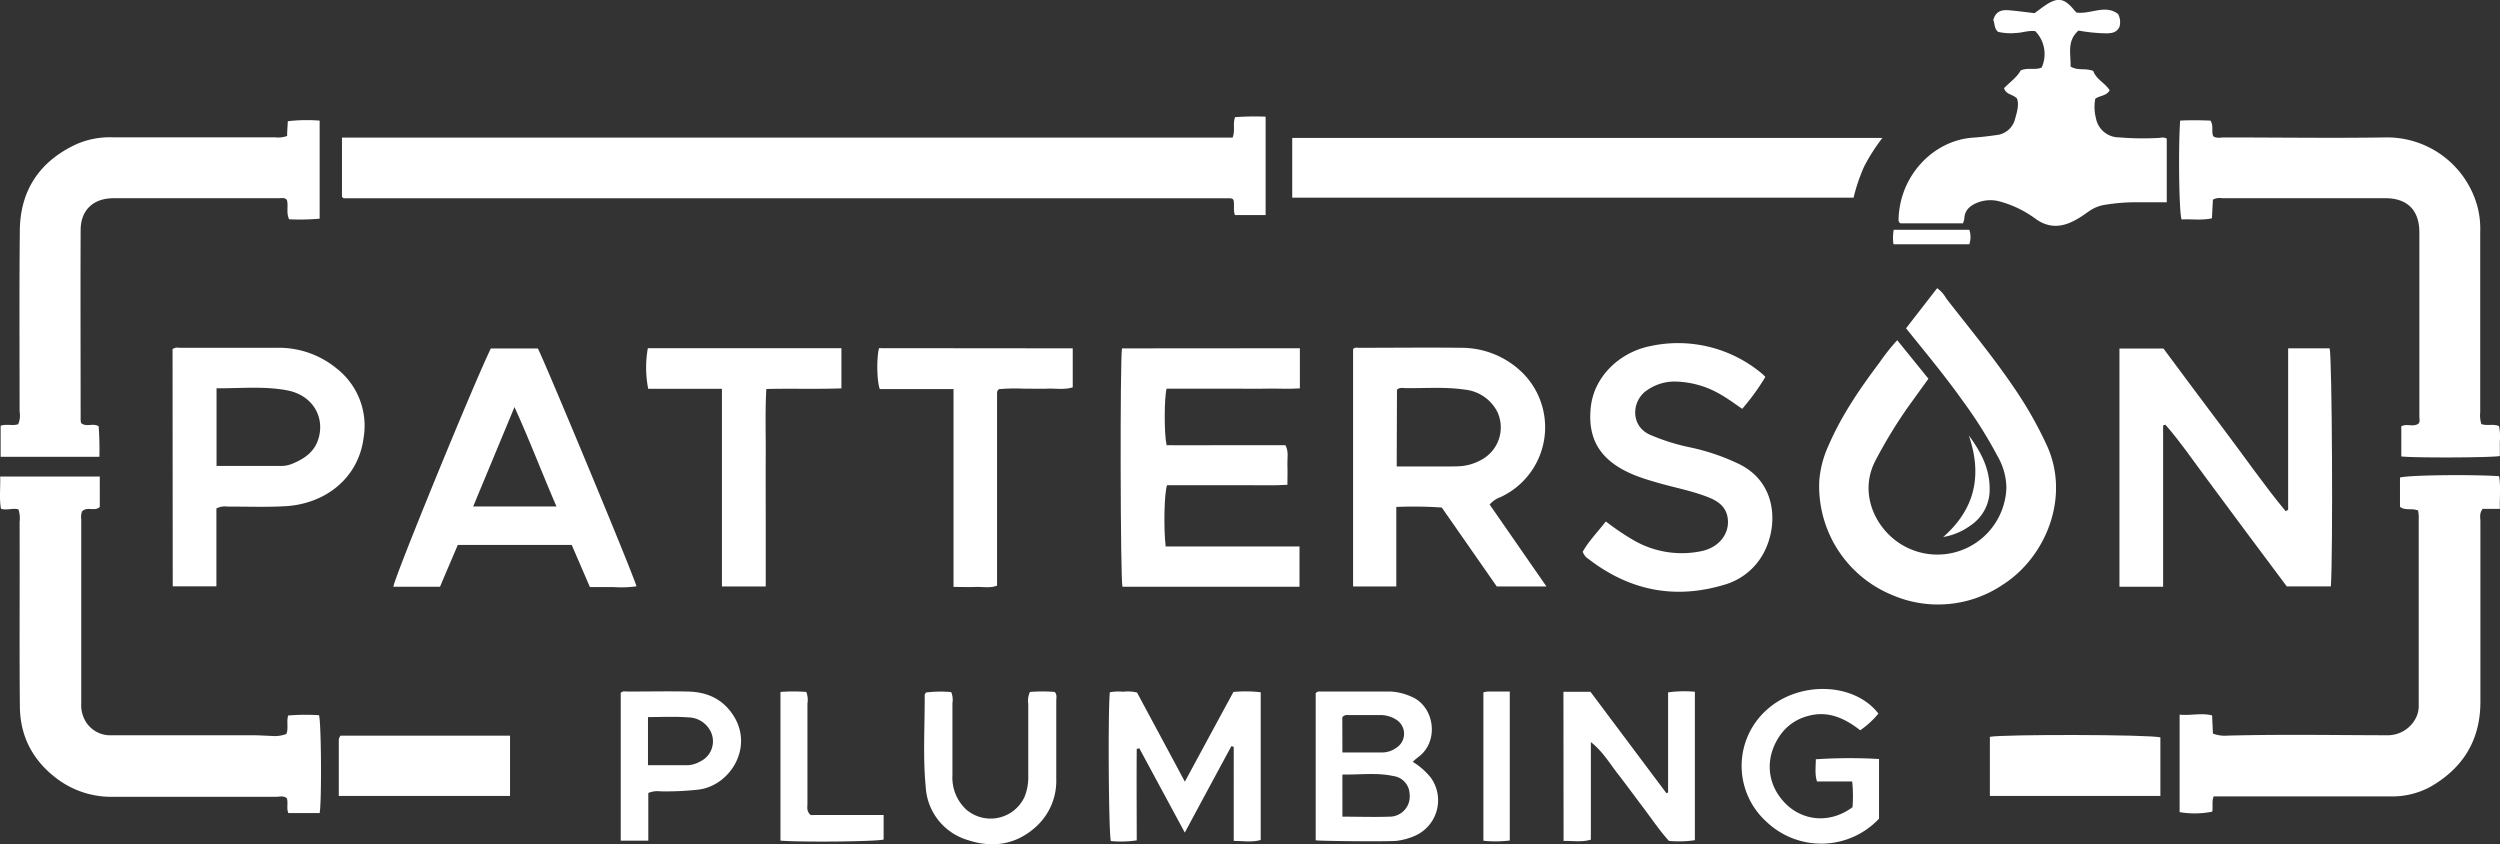 <?xml version="1.0" encoding="UTF-8"?> <svg xmlns="http://www.w3.org/2000/svg" viewBox="0 0 549.67 185.59"><rect x="0" y="0" width="549.67" height="185.59" fill="#333333" stroke="none"/><defs><style>.cls-1{fill:#fff;}</style></defs><g id="Layer_2" data-name="Layer 2"><g id="Layer_1-2" data-name="Layer 1"><path class="cls-1" d="M75.19,43.26v-13H271c.63-1.5,0-3,.55-4.5a61.83,61.83,0,0,1,6.72-.11V47.28h-6.75c-.41-1.14-.06-2.25-.31-3.31l-.14-.16a.73.73,0,0,0-.18-.14,3.69,3.69,0,0,0-.46-.08H76l-.23,0a.85.85,0,0,1-.23,0A2.56,2.56,0,0,1,75.19,43.26Z"></path><path class="cls-1" d="M531.68,112.25c-1.41-.59-2.86.09-4-.82V105c1.7-.54,15.64-.72,21.79-.3.4,2.33.09,4.69.17,7.19h-3.78c-.78.95-.5,1.92-.5,2.81q0,19.82,0,39.63c0,8.4-3.84,14.57-11,18.66a17.41,17.41,0,0,1-8.71,2.11c-6.53,0-13,0-19.58,0H486.71c-.45,1.21-.11,2.31-.31,3.36a19.72,19.72,0,0,1-7.17.1V157.13c2.46.24,4.74-.43,7.14.16.06,1.34.12,2.64.18,4a7.39,7.39,0,0,0,3.21.45c11.72-.31,23.45-.1,35.18-.08a6.93,6.93,0,0,0,6.49-4.38,6.15,6.15,0,0,0,.37-2.27q0-20.75,0-41.5C531.8,113.15,531.73,112.77,531.68,112.25Z"></path><path class="cls-1" d="M21.94,111.46c-1.14,1.08-2.82-.2-3.9,1a3.27,3.27,0,0,0-.18,1.63q0,20.28,0,40.57a6.79,6.79,0,0,0,.4,2.74,6.31,6.31,0,0,0,6.29,4.26c10.34,0,20.68,0,31,0,1.47,0,2.94.11,4.41.16a7.07,7.07,0,0,0,3-.44c.51-1.25,0-2.61.39-4.06a46.62,46.62,0,0,1,6.79-.07c.5,1.53.61,19.05.14,21.51H63.4c-.45-1,0-2.15-.33-3.24-.7-.63-1.59-.33-2.4-.33q-17.85,0-35.68,0a19.94,19.94,0,0,1-11.81-3.5c-5.68-4-8.74-9.43-8.81-16.32-.13-13.52,0-27.05-.06-40.57A6.51,6.51,0,0,0,4.06,112c-1.26-.37-2.5.28-3.85-.14-.4-2.3-.09-4.66-.17-7.08h21.9Z"></path><path class="cls-1" d="M63.13,29.89c0-1.07.1-2.07.15-3.24a36.22,36.22,0,0,1,7-.13V48.08a48.65,48.65,0,0,1-6.71.13c-.69-1.44-.13-2.88-.48-4.22-.47-.61-1.13-.41-1.72-.41q-18.19,0-36.39,0c-4.48,0-7.24,2.62-7.25,7-.06,13.92,0,27.83,0,41.75a4.71,4.71,0,0,0,.09.67c1.12,1,2.61-.07,3.87.73a66.86,66.86,0,0,1,.16,6.7H.14V93.61c1.27-.46,2.63.08,3.87-.34a4.93,4.93,0,0,0,.3-2.77c0-13.3-.09-26.59.05-39.88.1-8.84,4.4-15.17,12.41-18.9a18.3,18.3,0,0,1,7.94-1.53q17.85,0,35.69,0A5.7,5.7,0,0,0,63.13,29.89Z"></path><path class="cls-1" d="M545.56,93.24c1.33.45,2.63-.11,3.9.45a12.07,12.07,0,0,1,.17,3.4c0,1.08,0,2.15,0,3.18-2,.37-19.24.42-21.66.08V93.73c1.21-.67,2.56.23,3.76-.57.41-.44.21-1.09.21-1.68q0-20.19,0-40.36c0-4.9-2.62-7.53-7.47-7.54q-18,0-35.92,0a3.06,3.06,0,0,0-2,.32c-.07,1.25-.14,2.61-.22,4.1-2.28.49-4.5.13-6.68.25-.54-1.76-.73-15.36-.31-21.73,2.24-.13,4.51-.08,6.68,0,.73,1.2.15,2.37.6,3.43.74.54,1.63.27,2.45.27,11.74,0,23.49.17,35.23,0a20.59,20.59,0,0,1,20.42,15.24,19.19,19.19,0,0,1,.6,5.54q0,19.82,0,39.65A6.83,6.83,0,0,0,545.56,93.24Z"></path><path class="cls-1" d="M284.12,43.46V30.32H413.88a42.18,42.18,0,0,0-4,6.26,39.24,39.24,0,0,0-2.34,6.88Z"></path><path class="cls-1" d="M419.08,72.18l6.84-8.82a6.94,6.94,0,0,1,2,2.26c5,6.44,10.21,12.71,14.79,19.46A86.29,86.29,0,0,1,450.07,98c5.16,11.38-.3,24.59-9.79,30.6A25.43,25.43,0,0,1,416,130.81a25.85,25.85,0,0,1-16-25.07,22.71,22.71,0,0,1,2.06-7.84c2.86-6.6,6.89-12.48,11.19-18.2a46.78,46.78,0,0,1,3.89-4.9L424,83.27c-1.52,2.11-3,4.16-4.5,6.24a105.81,105.81,0,0,0-7.13,11.72c-3.55,6.73-.51,14.11,4.82,17.91a15.18,15.18,0,0,0,23.95-11.92,14.19,14.19,0,0,0-1.92-6.88,97.36,97.36,0,0,0-7.68-12.21C427.69,82.71,423.42,77.58,419.08,72.18Z"></path><path class="cls-1" d="M503.09,112.1V76.59h9.12c.55,1.8.76,45.53.27,52.34h-9.69c-2.84-3.8-5.81-7.76-8.77-11.74s-6-8.13-9-12.14-5.68-8-8.93-11.68l-.49.18V129H466V76.63h9.67c4.33,5.8,8.79,11.85,13.32,17.84s8.76,12.14,13.53,17.9Z"></path><path class="cls-1" d="M447.49,6.85c-1.52-.2-2.86.37-4.26.4A12,12,0,0,1,439.31,7c-.89-.74-.69-1.85-1.05-2.58.53-2.06,2-2.3,3.52-2.16,1.85.16,3.7.42,5.56.63.86-.62,1.65-1.25,2.48-1.8,2.59-1.7,4-1.48,6,.86.24.3.51.57.73.81,3.12.43,6.32-1.86,9.15.32a3.79,3.79,0,0,1,.3,2.84c-.62,1.24-1.66,1.39-2.8,1.41A37,37,0,0,1,457,6.72c-2.64,2.3-1.65,5.18-1.75,7.9,1.56,1,3.32.27,5,1,.61,1.8,2.59,2.63,3.6,4.23-.75,1.31-2.17,1.11-3.17,1.88a9.94,9.94,0,0,0,.16,4.3,5.13,5.13,0,0,0,5,4.17,64.11,64.11,0,0,0,9.09.11,2,2,0,0,1,1.47.16v14c-2.45,0-4.76,0-7.08,0A42.34,42.34,0,0,0,463,45a8.32,8.32,0,0,0-3.66,1.42c-1,.7-2,1.44-3.11,2-2.88,1.59-5.73,1.76-8.55-.22a23.77,23.77,0,0,0-7.9-3.88,7.84,7.84,0,0,0-5,.23c-1.61.65-2.83,1.63-2.89,3.56a4.76,4.76,0,0,1-.3,1H417.85a.84.84,0,0,1-.42-.75c.18-9.79,7.72-17.53,16.41-18.1,1.7-.11,3.4-.32,5.09-.56a4.69,4.69,0,0,0,4.13-3.59c.43-1.53.91-3.12.41-4.46-1-1-2.42-.82-2.84-2.27,1.25-1.29,2.86-2.41,3.66-3.9,1.68-.7,3.24,0,4.61-.63A7.2,7.2,0,0,0,447.49,6.85Z"></path><path class="cls-1" d="M327.53,110.94l12.48,18H329.09L317,111.59a90.84,90.84,0,0,0-10-.13c0,5.9,0,11.61,0,17.48h-9.5V76.76c.33-.44.91-.29,1.44-.29,7.46,0,14.92-.09,22.38,0a19.13,19.13,0,0,1,13.78,5.85,16.92,16.92,0,0,1-5.23,27A5.49,5.49,0,0,0,327.53,110.94Zm-20.44-8.38h11.19c.93,0,1.86,0,2.79-.06a11.09,11.09,0,0,0,4.63-1.4,8.08,8.08,0,0,0,3.49-10.6A9.06,9.06,0,0,0,322,85.66c-4.32-.64-8.67-.26-13-.33-.59,0-1.24-.2-1.85.34Z"></path><path class="cls-1" d="M285.8,76.57v8.82c-2.53.18-5,0-7.44.06s-4.82,0-7.23,0H256.5c-.53,1.9-.57,10,0,12.43,4.32.06,8.72,0,13.12,0s8.69,0,13,0c.79,1.45.38,2.87.44,4.23s0,2.78,0,4.48c-3,.2-5.93.07-8.84.09s-5.91,0-8.86,0H256.6c-.62,1.65-.78,9.44-.31,13.47h29.43V129H246.79c-.45-1.57-.56-49.71-.1-52.4Z"></path><path class="cls-1" d="M100.65,119.82C99.31,123,98,126,96.75,129H86.49c.24-2.12,17.65-44.63,21.43-52.39h10.33c1,1.66,20.94,49.51,21.69,52.3a24,24,0,0,1-5,.17c-1.7,0-3.41,0-5.24,0-1.32-3.08-2.64-6.12-4-9.27Zm3.39-8.47c6.21,0,12.12,0,18.31,0-3.18-7.35-5.87-14.46-9.23-21.85Z"></path><path class="cls-1" d="M37.94,76.76a1.79,1.79,0,0,1,1.44-.29q10.73,0,21.44,0A20,20,0,0,1,74,81a16,16,0,0,1,5.94,15.3c-1.18,9-8.59,14.54-17.26,15-4.18.24-8.38.06-12.58.09a4,4,0,0,0-2.52.41v17.11h-9.6Zm9.67,25.69c4.9,0,9.62,0,14.35,0a6.68,6.68,0,0,0,2.48-.56c2.49-1.05,4.64-2.51,5.53-5.28,1.52-4.73-1.06-9.61-6.71-10.76-5.11-1-10.33-.44-15.65-.48Z"></path><path class="cls-1" d="M388.14,82.89a51,51,0,0,1-5.08,7c-1.55-1.06-3-2.13-4.49-3a20.53,20.53,0,0,0-10.38-3,10.55,10.55,0,0,0-6.1,1.94c-3.29,2.21-3.74,7.71.61,9.72a45.66,45.66,0,0,0,9.31,2.9,47.38,47.38,0,0,1,10.3,3.55c7.92,3.84,8.53,12.32,6.15,18.11a14.28,14.28,0,0,1-9.59,8.53c-10.82,3.19-20.7,1.14-29.6-5.73A2.88,2.88,0,0,1,348,121.3c1.32-2.36,3.29-4.34,5.07-6.65a56.75,56.75,0,0,0,6.18,4.17,21.1,21.1,0,0,0,14.83,2.36c3.48-.71,5.79-3.27,5.85-6.29,0-2.61-1.24-4.32-4.18-5.5-3.61-1.45-7.45-2.15-11.17-3.22-3.51-1-7-2.09-10-4.35-4.18-3.15-5.35-7.4-4.81-12.35.76-6.82,6.45-12,12.92-13.34a28.74,28.74,0,0,1,24.88,6.16A5.13,5.13,0,0,1,388.14,82.89Z"></path><path class="cls-1" d="M185,76.56v8.83c-5.48.2-10.88,0-16.51.14-.28,5-.1,9.81-.13,14.6s0,9.49,0,14.23v14.58h-9.63V85.49H142.52a24.14,24.14,0,0,1-.08-8.93Z"></path><path class="cls-1" d="M235.86,76.59v8.57c-1.82.58-3.61.23-5.36.29s-3.74,0-5.6,0a38.9,38.9,0,0,0-5.3.12l-.19.23a1.06,1.06,0,0,0-.12.2,2.32,2.32,0,0,0-.07.46v42.3c-1.55.61-3.1.23-4.62.29s-3.1,0-4.95,0V85.55H193.44c-.66-1.75-.73-6.85-.17-9Z"></path><path class="cls-1" d="M250,152.27c3.51,6.56,7,13,10.51,19.6,3.67-6.79,7.17-13.26,10.68-19.73a28.19,28.19,0,0,1,6,.07v32.47c-1.89.56-3.8.21-5.93.22V164.21l-.52-.15c-3.34,6.17-6.67,12.35-10.24,19l-10-18.53-.57.13c-.06,6.67,0,13.35,0,20.11a23.38,23.38,0,0,1-5.69.15c-.48-1.67-.66-28.44-.22-32.71a10.52,10.52,0,0,1,2.92-.12A8.4,8.4,0,0,1,250,152.27Z"></path><path class="cls-1" d="M310.62,167.51a14.92,14.92,0,0,1,4,3.51,8.53,8.53,0,0,1-3.51,12.74,14.23,14.23,0,0,1-4,1.11c-1.29.19-16.17.08-17.83-.11V152.41a1.05,1.05,0,0,1,.93-.37c5.12,0,10.24,0,15.37,0a12.55,12.55,0,0,1,4.7,1.12c5.15,2.07,6.33,10,1.37,13.43A12.56,12.56,0,0,0,310.62,167.51Zm-15.47,12.05c3.58,0,7,.12,10.39,0a4.43,4.43,0,0,0,4.39-4.94,4.11,4.11,0,0,0-3.61-4c-3.65-.79-7.35-.25-11.17-.33Zm0-14.12c3.1,0,6,0,8.82,0a5.29,5.29,0,0,0,3-1,3.65,3.65,0,0,0,0-6.22,6.47,6.47,0,0,0-3.74-1h-6.5c-.52,0-1.1-.13-1.6.49Z"></path><path class="cls-1" d="M343.75,152.1h5.94l16.71,22.31.36-.18v-22a26.39,26.39,0,0,1,5.89-.14v32.64a23.17,23.17,0,0,1-5.71.15c-2.11-2.33-3.83-4.92-5.7-7.39s-3.6-4.86-5.46-7.25-3.43-5.07-6-7.08v21.45c-2.06.61-4,.23-6,.29Z"></path><path class="cls-1" d="M475,162.12V175H437.51v-13C440.67,161.44,472.09,161.47,475,162.12Z"></path><path class="cls-1" d="M413,156.89a18.85,18.85,0,0,1-4,3.67c-3.42-2.66-7.13-4.4-11.59-3.11a10.71,10.71,0,0,0-6,4.18c-3.45,4.94-3,10.87,1.19,15.07,3.75,3.74,9.65,4.51,14.71.78a31.71,31.71,0,0,0-.07-5.66H399.5c-.52-1.68-.26-3.2-.26-4.88a113.06,113.06,0,0,1,13.9-.06V180a17.46,17.46,0,0,1-24.79.64,16.53,16.53,0,0,1,.12-24.59C395.55,149.66,407.68,150,413,156.89Z"></path><path class="cls-1" d="M74.49,175c0-4.27,0-8.34,0-12.42a2.07,2.07,0,0,1,.38-.83h37.27V175Z"></path><path class="cls-1" d="M226.45,152.14a33.22,33.22,0,0,1,5.46,0c.55.67.33,1.31.33,1.91,0,5.75,0,11.5,0,17.25a13.61,13.61,0,0,1-4.4,10.42c-4.36,4-9.54,4.79-15,3a12.93,12.93,0,0,1-9.3-11.67c-.65-6.73-.19-13.5-.23-20.25,0-.13.13-.27.27-.54a25.82,25.82,0,0,1,5.56-.09,4.42,4.42,0,0,1,.27,2.42c0,5.28,0,10.56,0,15.85a9.59,9.59,0,0,0,3,7.52,8.21,8.21,0,0,0,12.88-2.82,11.43,11.43,0,0,0,.79-4.56q0-7.92,0-15.85A4.56,4.56,0,0,1,226.45,152.14Z"></path><path class="cls-1" d="M142.54,174.35v10.49h-6.06v-32.5c.45-.47,1-.29,1.55-.29,4.42,0,8.85-.09,13.27,0,4,.1,7.37,1.49,9.74,4.95,4.92,7.16-.51,15.79-7.48,16.61a64.82,64.82,0,0,1-8.36.38A5.29,5.29,0,0,0,142.54,174.35Zm-.07-16.69v10.59c3,0,5.84,0,8.7,0a6.35,6.35,0,0,0,2.87-.87,4.9,4.9,0,0,0,2.21-6.56,5.58,5.58,0,0,0-4.89-3.09C148.44,157.51,145.5,157.66,142.47,157.66Z"></path><path class="cls-1" d="M194.28,179.19v5.4c-1.76.45-17.73.62-22.68.24V152.14a35.9,35.9,0,0,1,5.68,0,4.87,4.87,0,0,1,.25,2.57c0,7.31,0,14.61,0,21.91,0,.83-.25,1.74.71,2.58Z"></path><path class="cls-1" d="M326.15,152.23a5.77,5.77,0,0,1,1-.18c1.54,0,3.09,0,4.8,0v32.75a25.46,25.46,0,0,1-5.8.05Z"></path><path class="cls-1" d="M432.88,95.74c2.6,3.52,4.59,7.22,4.58,11.69a9.44,9.44,0,0,1-4.21,8.11,14.15,14.15,0,0,1-6,2.53C434.3,111.9,435.86,104.43,432.88,95.74Z"></path><path class="cls-1" d="M416.32,53.7a9.57,9.57,0,0,1,.05-3.17H433a5.13,5.13,0,0,1,0,3.17Z"></path></g></g></svg> 